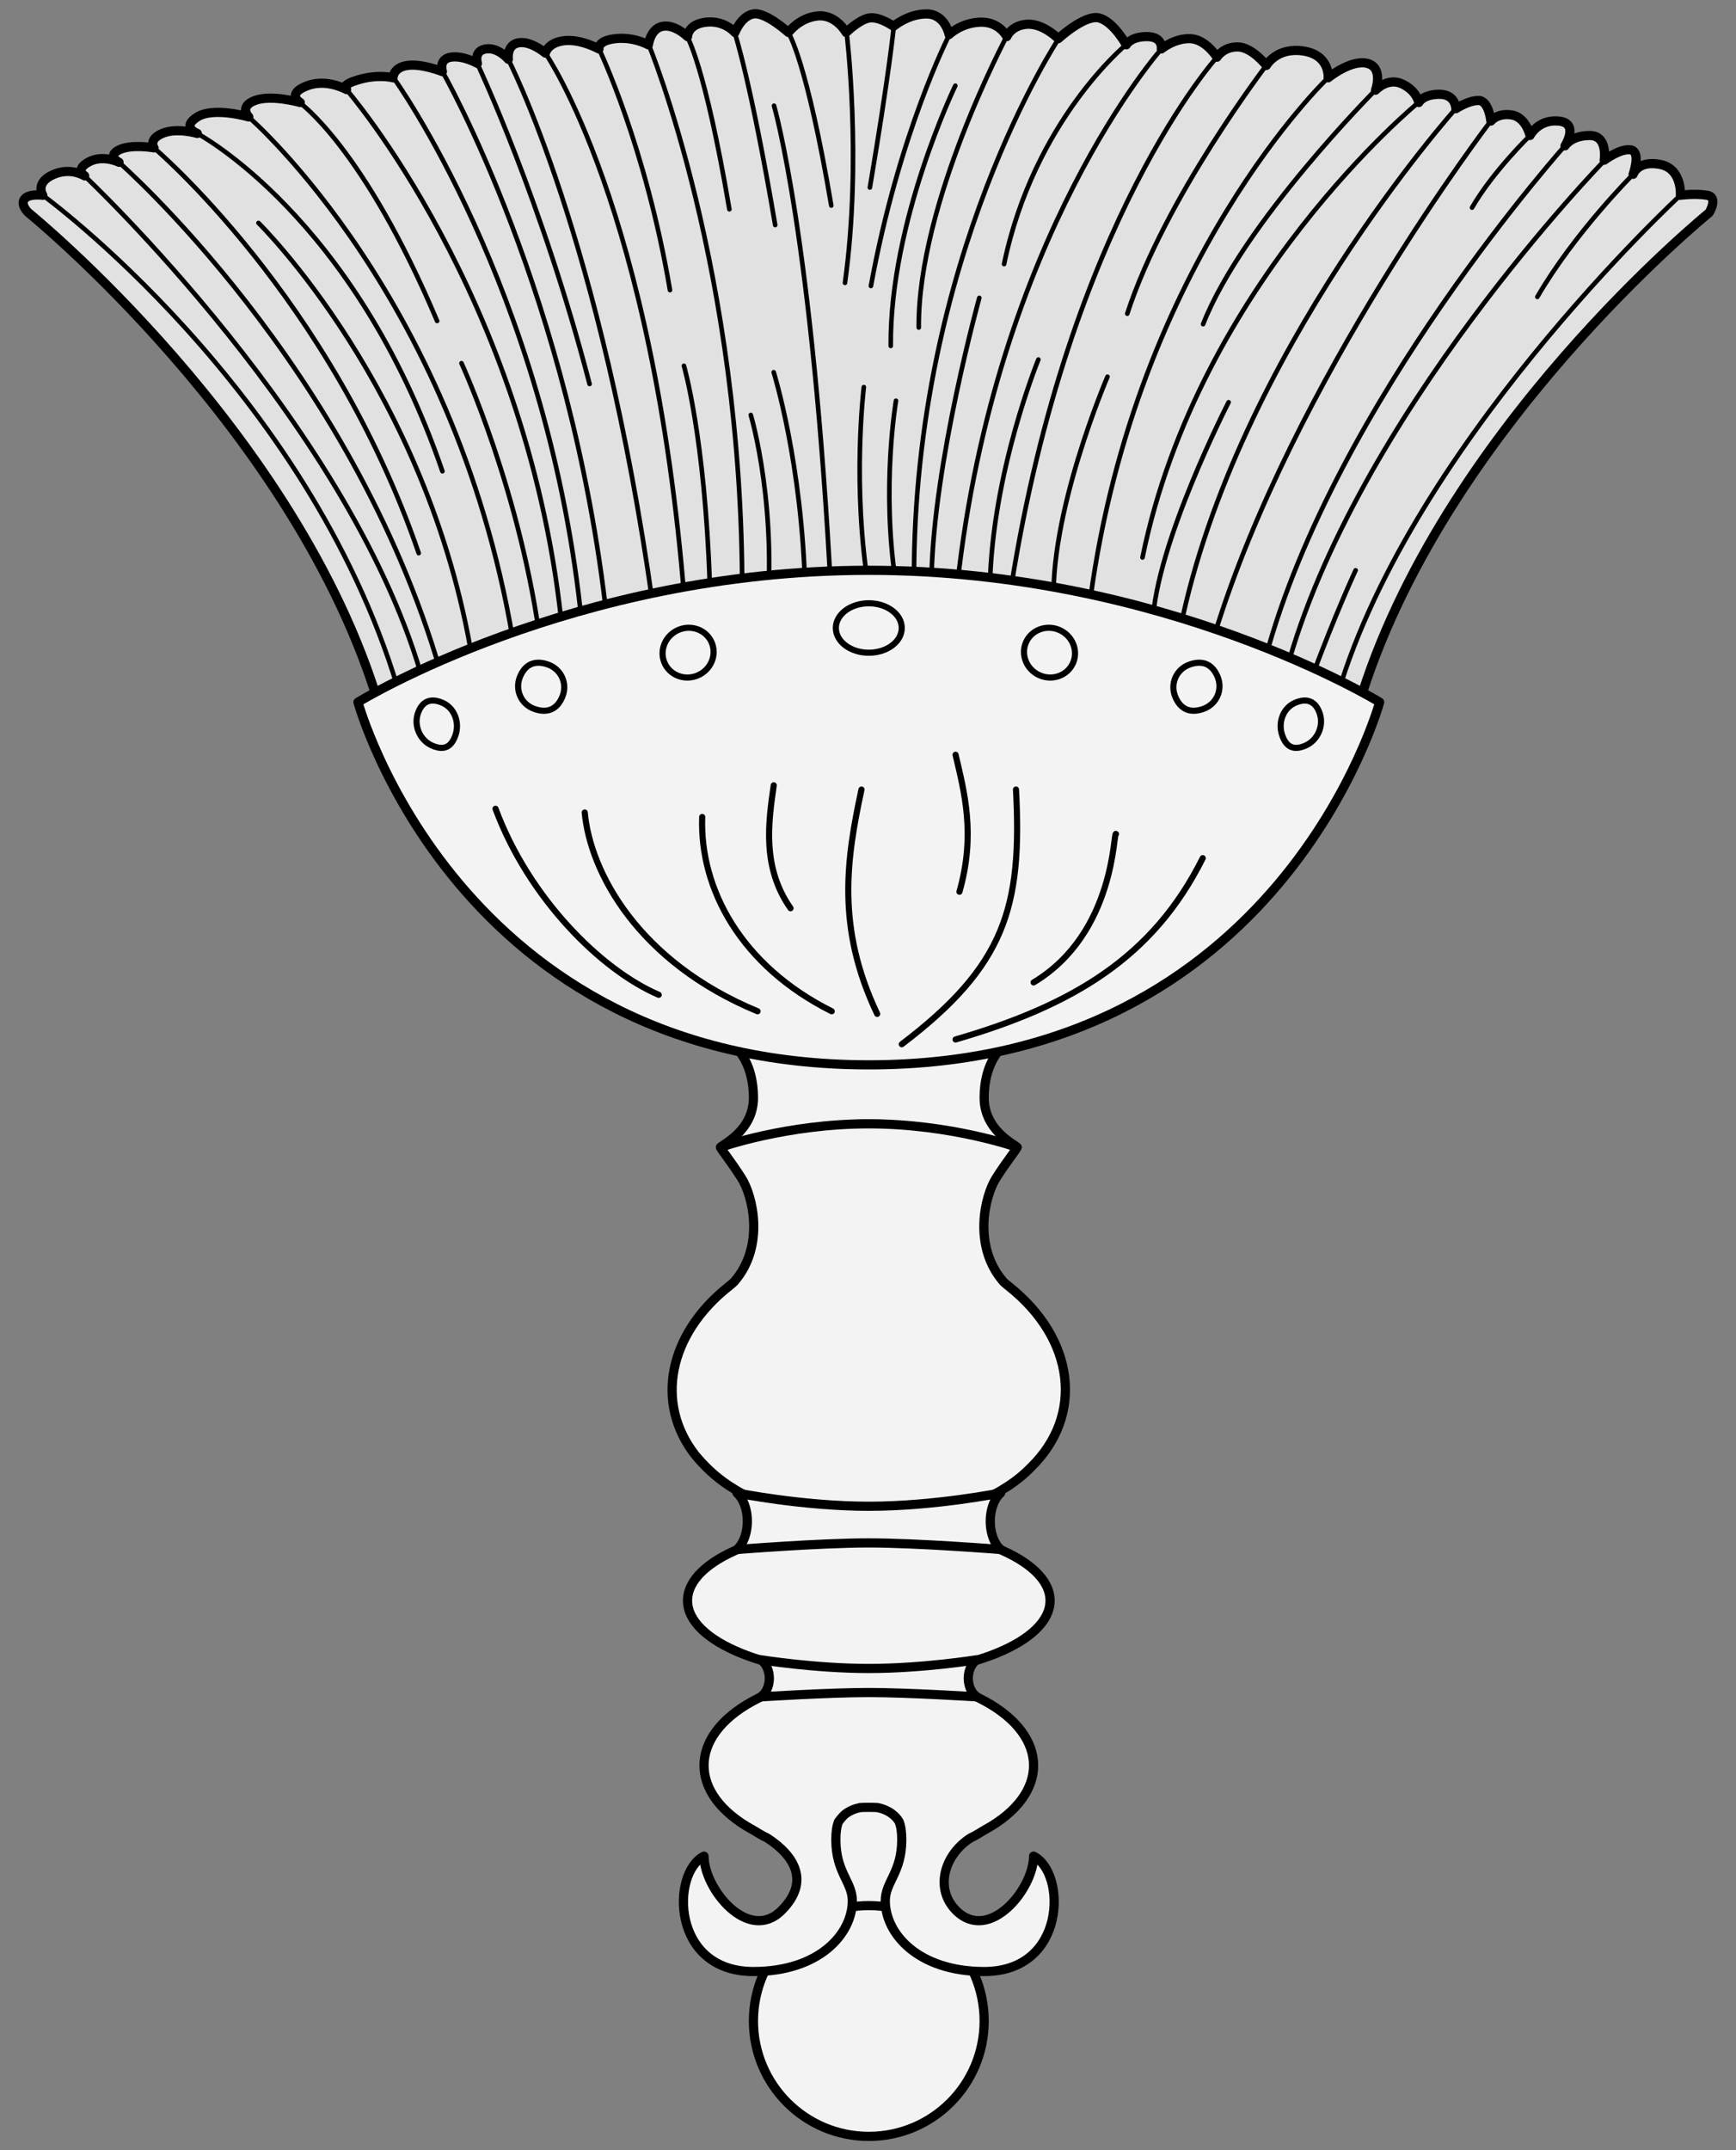 <?xml version="1.0" encoding="UTF-8" standalone="no"?>
<!DOCTYPE svg PUBLIC "-//W3C//DTD SVG 1.1//EN" "http://www.w3.org/Graphics/SVG/1.1/DTD/svg11.dtd">
<svg version="1.1" xmlns:dc="http://purl.org/dc/elements/1.1/" xmlns="http://www.w3.org/2000/svg" xmlns:xl="http://www.w3.org/1999/xlink" viewBox="40.5 63 283.5 351" width="283.5" height="351">
  <rect x="40.5" y="63" width="283.5" height="351" fill="#808080" stroke="none"/>
  <defs>
    <clipPath id="artboard_clip_path">
      <path d="M 40.5 63 L 324 63 L 324 360 L 220.5 414 L 40.5 414 Z"/>
    </clipPath>
  </defs>
  <g id="Hand-Brush_(2)" stroke="none" stroke-dasharray="none" fill="none" stroke-opacity="1" fill-opacity="1">
    <title>Hand-Brush (2)</title>
    <g id="Hand-Brush_(2)_Art" clip-path="url(#artboard_clip_path)">
      <title>Art</title>
      <g id="Group_53">
        <g id="Graphic_134">
          <path d="M 307.201 91.451 C 307.202 91.449 307.203 91.446 307.204 91.443 C 307.206 91.437 307.205 91.44 307.204 91.443 C 307.389 90.9 308.381 87.783 306.844 87.475 C 305.162 87.139 302.471 89.157 302.471 89.157 C 302.471 89.157 303.143 85.12 300.116 85.12 C 297.242 85.12 296.187 86.636 296.087 86.79 C 296.084 86.794 296.086 86.792 296.087 86.79 C 296.081 86.8 296.079 86.802 296.079 86.802 C 296.079 86.802 296.079 86.802 296.079 86.802 C 296.08 86.802 296.081 86.8 296.083 86.796 C 296.086 86.792 296.084 86.794 296.083 86.796 C 296.233 86.555 298.32 83.091 295.07 82.766 C 291.706 82.429 290.361 85.12 290.361 85.12 C 290.361 85.12 289.688 82.093 287.333 81.757 C 284.979 81.42 283.969 82.766 283.969 82.766 C 283.969 82.766 283.633 79.402 281.951 79.402 C 280.269 79.402 278.251 80.747 278.251 80.747 C 278.251 80.747 278.251 78.393 275.56 78.393 C 272.869 78.393 272.196 79.738 272.196 79.738 C 272.196 79.738 271.891 77.85 269.505 76.711 C 267.119 75.572 265.132 77.72 265.132 77.72 C 265.132 77.72 266.477 74.02 263.786 73.347 C 261.095 72.674 257.395 75.702 257.395 75.702 C 257.395 75.702 257.731 72.001 253.358 71.329 C 248.985 70.656 247.304 73.683 247.304 73.683 C 247.304 73.683 244.949 70.656 242.594 70.656 C 240.239 70.656 239.23 72.338 239.23 72.338 C 239.23 72.338 237.427 69.392 234.857 69.31 C 232.287 69.228 230.148 70.992 230.148 70.992 C 230.148 70.992 230.484 68.974 227.793 68.974 C 225.102 68.974 224.429 70.319 224.429 70.319 C 224.429 70.319 222.411 66.619 220.056 65.946 C 217.702 65.274 213.329 69.31 213.329 69.31 C 213.329 69.31 210.877 66.818 208.283 66.956 C 205.689 67.093 204.919 68.974 204.919 68.974 C 204.919 68.974 203.688 66.491 200.546 66.619 C 197.404 66.747 195.5 68.637 195.5 68.637 C 195.5 68.637 194.827 65.274 191.8 65.274 C 188.773 65.274 186.418 67.292 186.418 67.292 C 186.418 67.292 184.063 65.61 182.381 65.946 C 180.699 66.283 178.681 68.301 178.681 68.301 C 178.681 68.301 176.999 65.274 173.972 65.61 C 170.944 65.946 169.262 68.301 169.262 68.301 C 169.262 68.301 165.562 64.937 163.544 65.274 C 161.525 65.61 160.516 68.301 160.516 68.301 C 160.516 68.301 158.834 66.283 155.807 66.619 C 152.779 66.956 152.779 68.974 152.779 68.974 C 152.779 68.974 150.761 66.956 148.743 67.292 C 146.724 67.628 146.388 70.319 146.388 70.319 C 146.388 70.319 144.033 68.974 141.006 69.31 C 137.978 69.647 138.315 70.992 138.315 70.992 C 138.315 70.992 135.287 69.31 132.596 69.647 C 129.905 69.983 129.569 71.665 129.569 71.665 C 129.569 71.665 127.214 69.647 125.196 69.983 C 123.178 70.319 123.514 72.674 123.514 72.674 C 123.514 72.674 121.832 70.656 119.814 70.992 C 117.795 71.329 118.468 73.347 118.468 73.347 C 118.468 73.347 116.113 72.001 114.095 72.338 C 112.077 72.674 112.75 74.692 112.75 74.692 C 112.75 74.692 109.386 73.347 107.031 73.683 C 104.676 74.02 104.676 75.702 104.676 75.702 C 104.676 75.702 102.322 75.029 98.958 76.038 C 96.358 76.818 96.772 77.397 97.094 77.62 C 96.352 77.229 93.45 75.886 90.548 77.047 C 87.184 78.393 89.539 79.738 89.539 79.738 C 89.539 79.738 84.83 78.393 82.139 79.402 C 79.447 80.411 81.129 82.093 81.129 82.093 C 81.129 82.093 75.411 80.411 72.72 82.093 C 70.029 83.775 72.72 84.784 72.72 84.784 C 72.72 84.784 69.356 83.775 67.001 84.784 C 64.647 85.793 65.656 87.139 65.656 87.139 C 65.656 87.139 61.955 86.466 59.937 87.475 C 57.919 88.484 59.937 89.493 59.937 89.493 C 59.937 89.493 57.246 88.148 54.891 89.493 C 53.055 90.543 53.878 91.387 54.33 91.709 C 53.673 91.335 51.648 90.412 49.173 91.512 C 46.145 92.857 47.491 94.876 47.491 94.876 C 47.491 94.876 45.136 94.539 44.463 95.548 C 43.821 96.512 45.136 97.714 45.136 97.714 C 45.136 97.714 89.108 133.367 102.433 178.265 C 115.757 223.162 249.005 223.162 262.33 178.265 C 275.655 133.367 319.626 97.714 319.626 97.714 C 319.626 97.714 321.149 95.185 319.29 94.876 C 317.272 94.539 314.917 94.876 314.917 94.876 C 314.917 94.876 315.253 90.503 311.553 89.83 C 308.257 89.231 307.363 91.033 307.207 91.434 C 307.205 91.44 307.206 91.437 307.207 91.434 C 307.205 91.44 307.203 91.446 307.201 91.451 Z" fill="#e1e1e1"/>
          <path d="M 307.201 91.451 C 307.202 91.449 307.203 91.446 307.204 91.443 C 307.206 91.437 307.205 91.44 307.204 91.443 C 307.389 90.9 308.381 87.783 306.844 87.475 C 305.162 87.139 302.471 89.157 302.471 89.157 C 302.471 89.157 303.143 85.12 300.116 85.12 C 297.242 85.12 296.187 86.636 296.087 86.79 C 296.084 86.794 296.086 86.792 296.087 86.79 C 296.081 86.8 296.079 86.802 296.079 86.802 C 296.079 86.802 296.079 86.802 296.079 86.802 C 296.08 86.802 296.081 86.8 296.083 86.796 C 296.086 86.792 296.084 86.794 296.083 86.796 C 296.233 86.555 298.32 83.091 295.07 82.766 C 291.706 82.429 290.361 85.12 290.361 85.12 C 290.361 85.12 289.688 82.093 287.333 81.757 C 284.979 81.42 283.969 82.766 283.969 82.766 C 283.969 82.766 283.633 79.402 281.951 79.402 C 280.269 79.402 278.251 80.747 278.251 80.747 C 278.251 80.747 278.251 78.393 275.56 78.393 C 272.869 78.393 272.196 79.738 272.196 79.738 C 272.196 79.738 271.891 77.85 269.505 76.711 C 267.119 75.572 265.132 77.72 265.132 77.72 C 265.132 77.72 266.477 74.02 263.786 73.347 C 261.095 72.674 257.395 75.702 257.395 75.702 C 257.395 75.702 257.731 72.001 253.358 71.329 C 248.985 70.656 247.304 73.683 247.304 73.683 C 247.304 73.683 244.949 70.656 242.594 70.656 C 240.239 70.656 239.23 72.338 239.23 72.338 C 239.23 72.338 237.427 69.392 234.857 69.31 C 232.287 69.228 230.148 70.992 230.148 70.992 C 230.148 70.992 230.484 68.974 227.793 68.974 C 225.102 68.974 224.429 70.319 224.429 70.319 C 224.429 70.319 222.411 66.619 220.056 65.946 C 217.702 65.274 213.329 69.31 213.329 69.31 C 213.329 69.31 210.877 66.818 208.283 66.956 C 205.689 67.093 204.919 68.974 204.919 68.974 C 204.919 68.974 203.688 66.491 200.546 66.619 C 197.404 66.747 195.5 68.637 195.5 68.637 C 195.5 68.637 194.827 65.274 191.8 65.274 C 188.773 65.274 186.418 67.292 186.418 67.292 C 186.418 67.292 184.063 65.61 182.381 65.946 C 180.699 66.283 178.681 68.301 178.681 68.301 C 178.681 68.301 176.999 65.274 173.972 65.61 C 170.944 65.946 169.262 68.301 169.262 68.301 C 169.262 68.301 165.562 64.937 163.544 65.274 C 161.525 65.61 160.516 68.301 160.516 68.301 C 160.516 68.301 158.834 66.283 155.807 66.619 C 152.779 66.956 152.779 68.974 152.779 68.974 C 152.779 68.974 150.761 66.956 148.743 67.292 C 146.724 67.628 146.388 70.319 146.388 70.319 C 146.388 70.319 144.033 68.974 141.006 69.31 C 137.978 69.647 138.315 70.992 138.315 70.992 C 138.315 70.992 135.287 69.31 132.596 69.647 C 129.905 69.983 129.569 71.665 129.569 71.665 C 129.569 71.665 127.214 69.647 125.196 69.983 C 123.178 70.319 123.514 72.674 123.514 72.674 C 123.514 72.674 121.832 70.656 119.814 70.992 C 117.795 71.329 118.468 73.347 118.468 73.347 C 118.468 73.347 116.113 72.001 114.095 72.338 C 112.077 72.674 112.75 74.692 112.75 74.692 C 112.75 74.692 109.386 73.347 107.031 73.683 C 104.676 74.02 104.676 75.702 104.676 75.702 C 104.676 75.702 102.322 75.029 98.958 76.038 C 96.358 76.818 96.772 77.397 97.094 77.62 C 96.352 77.229 93.45 75.886 90.548 77.047 C 87.184 78.393 89.539 79.738 89.539 79.738 C 89.539 79.738 84.83 78.393 82.139 79.402 C 79.447 80.411 81.129 82.093 81.129 82.093 C 81.129 82.093 75.411 80.411 72.72 82.093 C 70.029 83.775 72.72 84.784 72.72 84.784 C 72.72 84.784 69.356 83.775 67.001 84.784 C 64.647 85.793 65.656 87.139 65.656 87.139 C 65.656 87.139 61.955 86.466 59.937 87.475 C 57.919 88.484 59.937 89.493 59.937 89.493 C 59.937 89.493 57.246 88.148 54.891 89.493 C 53.055 90.543 53.878 91.387 54.33 91.709 C 53.673 91.335 51.648 90.412 49.173 91.512 C 46.145 92.857 47.491 94.876 47.491 94.876 C 47.491 94.876 45.136 94.539 44.463 95.548 C 43.821 96.512 45.136 97.714 45.136 97.714 C 45.136 97.714 89.108 133.367 102.433 178.265 C 115.757 223.162 249.005 223.162 262.33 178.265 C 275.655 133.367 319.626 97.714 319.626 97.714 C 319.626 97.714 321.149 95.185 319.29 94.876 C 317.272 94.539 314.917 94.876 314.917 94.876 C 314.917 94.876 315.253 90.503 311.553 89.83 C 308.257 89.231 307.363 91.033 307.207 91.434 C 307.205 91.44 307.206 91.437 307.207 91.434 C 307.205 91.44 307.203 91.446 307.201 91.451 Z" stroke="black" stroke-linecap="round" stroke-linejoin="round" stroke-width="1.5"/>
        </g>
        <g id="Group_82">
          <g id="Line_133">
            <path d="M 314.917 94.876 C 314.917 94.876 269.63 136.63 258.404 178.299" stroke="black" stroke-linecap="round" stroke-linejoin="round" stroke-width=".75"/>
          </g>
          <g id="Line_132">
            <path d="M 302.516 89.205 C 302.516 89.205 261.756 130.959 250.529 172.628" stroke="black" stroke-linecap="round" stroke-linejoin="round" stroke-width=".75"/>
          </g>
          <g id="Line_131">
            <path d="M 307.161 91.496 C 307.161 91.496 297.558 101.1 291.556 111.467" stroke="black" stroke-linecap="round" stroke-linejoin="round" stroke-width=".75"/>
          </g>
          <g id="Line_130">
            <path d="M 261.884 156.098 C 261.884 156.098 258.611 163.084 254.567 174.025" stroke="black" stroke-linecap="round" stroke-linejoin="round" stroke-width=".75"/>
          </g>
          <g id="Line_129">
            <path d="M 296.488 86.3 C 296.488 86.3 258.427 128.617 247.201 170.285" stroke="black" stroke-linecap="round" stroke-linejoin="round" stroke-width=".75"/>
          </g>
          <g id="Line_128">
            <path d="M 290.361 85.125 C 290.361 85.125 284.307 90.979 280.89 96.894" stroke="black" stroke-linecap="round" stroke-linejoin="round" stroke-width=".75"/>
          </g>
          <g id="Line_127">
            <path d="M 283.969 82.72 C 283.969 82.72 251.618 124.983 238.874 166.525" stroke="black" stroke-linecap="round" stroke-linejoin="round" stroke-width=".75"/>
          </g>
          <g id="Line_126">
            <path d="M 278.324 80.627 C 278.324 80.627 242.441 120.591 233.25 165.565" stroke="black" stroke-linecap="round" stroke-linejoin="round" stroke-width=".75"/>
          </g>
          <g id="Line_125">
            <path d="M 272.21 79.672 C 272.21 79.672 236.266 109.031 227.076 154.004" stroke="black" stroke-linecap="round" stroke-linejoin="round" stroke-width=".75"/>
          </g>
          <g id="Line_124">
            <path d="M 241.139 128.662 C 241.139 128.662 229.224 151.823 228.734 164.813" stroke="black" stroke-linecap="round" stroke-linejoin="round" stroke-width=".75"/>
          </g>
          <g id="Line_123">
            <path d="M 265.247 77.572 C 265.247 77.572 243.468 99.374 236.973 115.918" stroke="black" stroke-linecap="round" stroke-linejoin="round" stroke-width=".75"/>
          </g>
          <g id="Line_122">
            <path d="M 257.381 75.691 C 257.381 75.691 226.038 105.501 218.562 160.769" stroke="black" stroke-linecap="round" stroke-linejoin="round" stroke-width=".75"/>
          </g>
          <g id="Line_121">
            <path d="M 239.328 72.222 C 239.328 72.222 215.115 98.776 205.617 158.929" stroke="black" stroke-linecap="round" stroke-linejoin="round" stroke-width=".75"/>
          </g>
          <g id="Line_120">
            <path d="M 247.328 73.626 C 247.328 73.626 230.719 95.33 224.592 114.202" stroke="black" stroke-linecap="round" stroke-linejoin="round" stroke-width=".75"/>
          </g>
          <g id="Line_119">
            <path d="M 221.362 124.496 C 221.362 124.496 211.53 147.289 212.633 162.607" stroke="black" stroke-linecap="round" stroke-linejoin="round" stroke-width=".75"/>
          </g>
          <g id="Line_118">
            <path d="M 210.073 121.693 C 210.073 121.693 202.521 140.059 202.153 158.808" stroke="black" stroke-linecap="round" stroke-linejoin="round" stroke-width=".75"/>
          </g>
          <g id="Line_117">
            <path d="M 230.204 70.944 C 230.204 70.944 203.155 101.238 196.823 158.578" stroke="black" stroke-linecap="round" stroke-linejoin="round" stroke-width=".75"/>
          </g>
          <g id="Line_116">
            <path d="M 224.451 70.243 C 224.451 70.243 209.372 82.586 204.47 106.114" stroke="black" stroke-linecap="round" stroke-linejoin="round" stroke-width=".75"/>
          </g>
          <g id="Line_115">
            <path d="M 200.426 111.629 C 200.426 111.629 192.994 138.402 192.626 157.151" stroke="black" stroke-linecap="round" stroke-linejoin="round" stroke-width=".75"/>
          </g>
          <g id="Line_114">
            <path d="M 213.44 69.228 C 213.44 69.228 189.642 105.011 189.764 157.583" stroke="black" stroke-linecap="round" stroke-linejoin="round" stroke-width=".75"/>
          </g>
          <g id="Line_113">
            <path d="M 204.968 68.801 C 204.968 68.801 190.374 96.12 190.54 116.462" stroke="black" stroke-linecap="round" stroke-linejoin="round" stroke-width=".75"/>
          </g>
          <g id="Line_112">
            <path d="M 196.509 76.991 C 196.509 76.991 185.8 99.129 185.966 119.471" stroke="black" stroke-linecap="round" stroke-linejoin="round" stroke-width=".75"/>
          </g>
          <g id="Line_111">
            <path d="M 186.821 128.417 C 186.821 128.417 184.373 142.632 186.821 158.318" stroke="black" stroke-linecap="round" stroke-linejoin="round" stroke-width=".75"/>
          </g>
          <g id="Line_110">
            <path d="M 181.569 126.197 C 181.569 126.197 179.586 142.396 182.4 159.281" stroke="black" stroke-linecap="round" stroke-linejoin="round" stroke-width=".75"/>
          </g>
          <g id="Line_109">
            <path d="M 178.735 68.125 C 178.735 68.125 181.309 88.835 178.49 109.178" stroke="black" stroke-linecap="round" stroke-linejoin="round" stroke-width=".75"/>
          </g>
          <g id="Line_108">
            <path d="M 195.5 68.738 C 195.5 68.738 187.301 84.705 182.727 109.681" stroke="black" stroke-linecap="round" stroke-linejoin="round" stroke-width=".75"/>
          </g>
          <g id="Line_107">
            <path d="M 186.456 67.39 C 186.456 67.39 185.744 74.738 182.558 93.615" stroke="black" stroke-linecap="round" stroke-linejoin="round" stroke-width=".75"/>
          </g>
          <g id="Line_106">
            <path d="M 169.291 68.411 C 169.291 68.411 172.241 72.904 176.254 96.556" stroke="black" stroke-linecap="round" stroke-linejoin="round" stroke-width=".75"/>
          </g>
          <g id="Line_105">
            <path d="M 160.476 68.316 C 160.476 68.316 163.08 76.091 167.094 99.742" stroke="black" stroke-linecap="round" stroke-linejoin="round" stroke-width=".75"/>
          </g>
          <g id="Line_104">
            <path d="M 166.903 80.257 C 166.903 80.257 173.221 101.825 176.254 160.646" stroke="black" stroke-linecap="round" stroke-linejoin="round" stroke-width=".75"/>
          </g>
          <g id="Line_103">
            <path d="M 166.849 123.76 C 166.849 123.76 171.505 138.588 171.995 159.543" stroke="black" stroke-linecap="round" stroke-linejoin="round" stroke-width=".75"/>
          </g>
          <g id="Line_102">
            <path d="M 146.426 70.243 C 146.426 70.243 161.824 107.34 161.702 159.911" stroke="black" stroke-linecap="round" stroke-linejoin="round" stroke-width=".75"/>
          </g>
          <g id="Line_101">
            <path d="M 152.679 68.899 C 152.679 68.899 155.599 73.512 159.613 97.163" stroke="black" stroke-linecap="round" stroke-linejoin="round" stroke-width=".75"/>
          </g>
          <g id="Line_100">
            <path d="M 163.106 130.742 C 163.106 130.742 167.829 146.431 165.433 166.651" stroke="black" stroke-linecap="round" stroke-linejoin="round" stroke-width=".75"/>
          </g>
          <g id="Line_99">
            <path d="M 47.439 94.837 C 47.439 94.837 90.587 126.214 105.431 175.226" stroke="black" stroke-linecap="round" stroke-linejoin="round" stroke-width=".75"/>
          </g>
          <g id="Line_98">
            <path d="M 54.197 91.611 C 54.197 91.611 98.538 133.224 109.764 174.893" stroke="black" stroke-linecap="round" stroke-linejoin="round" stroke-width=".75"/>
          </g>
          <g id="Line_97">
            <path d="M 59.901 89.474 C 59.901 89.474 97.974 122.697 112.444 172.725" stroke="black" stroke-linecap="round" stroke-linejoin="round" stroke-width=".75"/>
          </g>
          <g id="Line_96">
            <path d="M 65.62 87.119 C 65.62 87.119 94.543 111.522 108.879 153.301" stroke="black" stroke-linecap="round" stroke-linejoin="round" stroke-width=".75"/>
          </g>
          <g id="Line_95">
            <path d="M 82.709 99.393 C 82.709 99.393 110.448 126.547 117.674 170.89" stroke="black" stroke-linecap="round" stroke-linejoin="round" stroke-width=".75"/>
          </g>
          <g id="Line_94">
            <path d="M 72.528 84.68 C 72.528 84.68 98.413 98.154 112.749 139.933" stroke="black" stroke-linecap="round" stroke-linejoin="round" stroke-width=".75"/>
          </g>
          <g id="Line_93">
            <path d="M 97.055 77.596 C 97.055 77.596 126.268 111.146 132.121 163.963" stroke="black" stroke-linecap="round" stroke-linejoin="round" stroke-width=".75"/>
          </g>
          <g id="Line_92">
            <path d="M 104.799 75.739 C 104.799 75.739 129.433 109.79 135.286 162.607" stroke="black" stroke-linecap="round" stroke-linejoin="round" stroke-width=".75"/>
          </g>
          <g id="Line_91">
            <path d="M 112.787 74.738 C 112.787 74.738 133.768 111.272 139.622 164.089" stroke="black" stroke-linecap="round" stroke-linejoin="round" stroke-width=".75"/>
          </g>
          <g id="Line_90">
            <path d="M 123.431 72.551 C 123.431 72.551 138.699 101.747 147.107 161.711" stroke="black" stroke-linecap="round" stroke-linejoin="round" stroke-width=".75"/>
          </g>
          <g id="Line_89">
            <path d="M 129.554 71.667 C 129.554 71.667 147.149 96.709 152.291 161.061" stroke="black" stroke-linecap="round" stroke-linejoin="round" stroke-width=".75"/>
          </g>
          <g id="Line_88">
            <path d="M 138.34 71.025 C 138.34 71.025 145.898 86.708 149.912 110.36" stroke="black" stroke-linecap="round" stroke-linejoin="round" stroke-width=".75"/>
          </g>
          <g id="Line_87">
            <path d="M 152.187 122.71 C 152.187 122.71 155.599 134.248 156.412 158.298" stroke="black" stroke-linecap="round" stroke-linejoin="round" stroke-width=".75"/>
          </g>
          <g id="Line_86">
            <path d="M 89.335 79.672 C 89.335 79.672 99.86 86.959 111.885 115.397" stroke="black" stroke-linecap="round" stroke-linejoin="round" stroke-width=".75"/>
          </g>
          <g id="Line_85">
            <path d="M 81.152 82.14 C 81.152 82.14 115.714 111.985 124.652 169.836" stroke="black" stroke-linecap="round" stroke-linejoin="round" stroke-width=".75"/>
          </g>
          <g id="Line_84">
            <path d="M 115.861 122.29 C 115.861 122.29 125.702 143.613 128.877 168.88" stroke="black" stroke-linecap="round" stroke-linejoin="round" stroke-width=".75"/>
          </g>
          <g id="Line_83">
            <path d="M 118.479 73.443 C 118.479 73.443 128.957 95.61 136.783 125.687" stroke="black" stroke-linecap="round" stroke-linejoin="round" stroke-width=".75"/>
          </g>
        </g>
        <g id="Group_72">
          <g id="Graphic_81">
            <path d="M 203.91 234.139 C 203.648 234.547 201.219 236.83 201.219 242.212 C 201.219 247.594 206.339 249.877 206.601 250.285 C 206.601 250.285 193.146 246.492 182.381 246.492 C 171.617 246.492 158.162 250.285 158.162 250.285 C 158.424 249.877 163.544 247.594 163.544 242.212 C 163.544 236.83 161.115 234.547 160.853 234.139 C 160.853 234.139 174.308 236.02 182.381 236.02 C 190.454 236.02 203.91 234.139 203.91 234.139 Z" fill="#f3f3f3"/>
            <path d="M 203.91 234.139 C 203.648 234.547 201.219 236.83 201.219 242.212 C 201.219 247.594 206.339 249.877 206.601 250.285 C 206.601 250.285 193.146 246.492 182.381 246.492 C 171.617 246.492 158.162 250.285 158.162 250.285 C 158.424 249.877 163.544 247.594 163.544 242.212 C 163.544 236.83 161.115 234.547 160.853 234.139 C 160.853 234.139 174.308 236.02 182.381 236.02 C 190.454 236.02 203.91 234.139 203.91 234.139 Z" stroke="black" stroke-linecap="round" stroke-linejoin="round" stroke-width="1.5"/>
          </g>
          <g id="Graphic_80">
            <path d="M 182.381 236.83 C 249.658 236.83 265.805 177.626 265.805 177.626 C 265.805 177.626 230.821 156.098 182.381 156.098 C 133.942 156.098 98.958 177.626 98.958 177.626 C 98.958 177.626 115.104 236.83 182.381 236.83 Z" fill="#f3f3f3"/>
            <path d="M 182.381 236.83 C 249.658 236.83 265.805 177.626 265.805 177.626 C 265.805 177.626 230.821 156.098 182.381 156.098 C 133.942 156.098 98.958 177.626 98.958 177.626 C 98.958 177.626 115.104 236.83 182.381 236.83 Z" stroke="black" stroke-linecap="round" stroke-linejoin="round" stroke-width="1.5"/>
          </g>
          <g id="Graphic_79">
            <path d="M 204.379 272.251 C 199.309 266.461 201.318 258.203 203.179 255.3 C 203.179 255.3 203.179 255.3 203.179 255.3 C 205.139 252.241 206.339 250.897 206.601 250.285 C 206.601 250.285 195.837 246.456 182.381 246.456 C 168.926 246.456 158.162 250.285 158.162 250.285 C 158.424 250.897 159.623 252.241 161.583 255.3 C 161.584 255.3 161.584 255.3 161.584 255.3 C 163.444 258.203 165.453 266.461 160.384 272.251 C 160.122 272.494 159.843 272.733 159.547 272.967 C 149.597 280.838 147.486 292.073 153.975 300.458 C 155.491 302.304 157.251 304.014 159.524 305.519 C 159.531 305.524 159.539 305.529 159.546 305.534 C 159.546 305.534 159.547 305.534 159.547 305.534 C 172.158 313.864 192.605 313.864 205.216 305.534 C 205.216 305.534 205.216 305.534 205.216 305.534 C 205.224 305.529 205.231 305.524 205.239 305.519 C 206.611 304.611 207.795 303.628 208.805 302.585 C 217.586 294.061 216.035 281.526 205.216 272.967 C 204.92 272.733 204.641 272.494 204.379 272.251 Z" fill="#f3f3f3"/>
            <path d="M 204.379 272.251 C 199.309 266.461 201.318 258.203 203.179 255.3 C 203.179 255.3 203.179 255.3 203.179 255.3 C 205.139 252.241 206.339 250.897 206.601 250.285 C 206.601 250.285 195.837 246.456 182.381 246.456 C 168.926 246.456 158.162 250.285 158.162 250.285 C 158.424 250.897 159.623 252.241 161.583 255.3 C 161.584 255.3 161.584 255.3 161.584 255.3 C 163.444 258.203 165.453 266.461 160.384 272.251 C 160.122 272.494 159.843 272.733 159.547 272.967 C 149.597 280.838 147.486 292.073 153.975 300.458 C 155.491 302.304 157.251 304.014 159.524 305.519 C 159.531 305.524 159.539 305.529 159.546 305.534 C 159.546 305.534 159.547 305.534 159.547 305.534 C 172.158 313.864 192.605 313.864 205.216 305.534 C 205.216 305.534 205.216 305.534 205.216 305.534 C 205.224 305.529 205.231 305.524 205.239 305.519 C 206.611 304.611 207.795 303.628 208.805 302.585 C 217.586 294.061 216.035 281.526 205.216 272.967 C 204.92 272.733 204.641 272.494 204.379 272.251 Z" stroke="black" stroke-linecap="round" stroke-linejoin="round" stroke-width="1.5"/>
          </g>
          <g id="Graphic_78">
            <ellipse cx="182.381" cy="371.384" rx="10.764" ry="18.838" fill="#f3f3f3"/>
            <ellipse cx="182.381" cy="371.384" rx="10.764" ry="18.838" stroke="black" stroke-linecap="round" stroke-linejoin="round" stroke-width="1.5"/>
          </g>
          <g id="Graphic_77">
            <circle cx="182.381" cy="392.912" r="18.838" fill="#f3f3f3"/>
            <circle cx="182.381" cy="392.912" r="18.838" stroke="black" stroke-linecap="round" stroke-linejoin="round" stroke-width="1.5"/>
          </g>
          <g id="Graphic_76">
            <path d="M 178.575 359.111 C 179.254 358.602 180.069 358.257 180.933 358.077 C 181.378 358.019 183.385 358.019 183.83 358.077 C 184.693 358.257 185.508 358.602 186.187 359.111 C 186.692 359.489 187.075 359.924 187.337 360.388 C 187.621 361.122 187.763 362.074 187.763 363.311 C 187.763 368.693 185.072 370.184 185.072 373.298 C 185.072 378.68 190.454 384.839 201.219 384.839 C 214.674 384.839 214.674 368.693 209.292 366.002 C 209.292 371.384 202.016 380.254 196.634 374.872 C 193.146 371.384 194.598 365.843 199.015 363.016 C 199.845 362.657 200.645 362.088 201.41 361.667 C 211.919 355.886 211.919 346.515 201.41 340.735 C 190.901 334.955 173.862 334.955 163.352 340.735 C 152.843 346.515 152.843 355.886 163.352 361.667 C 164.118 362.088 164.918 362.657 165.748 363.016 C 170.164 365.843 172.889 370.112 168.128 374.872 C 162.746 380.254 155.47 371.384 155.47 366.002 C 150.088 368.693 150.088 384.839 163.544 384.839 C 174.308 384.839 179.69 378.68 179.69 373.298 C 179.69 370.184 176.999 368.693 176.999 363.311 C 176.999 362.074 177.141 361.122 177.425 360.388 C 177.425 360.388 178.071 359.489 178.575 359.111 Z" fill="#f3f3f3"/>
            <path d="M 178.575 359.111 C 179.254 358.602 180.069 358.257 180.933 358.077 C 181.378 358.019 183.385 358.019 183.83 358.077 C 184.693 358.257 185.508 358.602 186.187 359.111 C 186.692 359.489 187.075 359.924 187.337 360.388 C 187.621 361.122 187.763 362.074 187.763 363.311 C 187.763 368.693 185.072 370.184 185.072 373.298 C 185.072 378.68 190.454 384.839 201.219 384.839 C 214.674 384.839 214.674 368.693 209.292 366.002 C 209.292 371.384 202.016 380.254 196.634 374.872 C 193.146 371.384 194.598 365.843 199.015 363.016 C 199.845 362.657 200.645 362.088 201.41 361.667 C 211.919 355.886 211.919 346.515 201.41 340.735 C 190.901 334.955 173.862 334.955 163.352 340.735 C 152.843 346.515 152.843 355.886 163.352 361.667 C 164.118 362.088 164.918 362.657 165.748 363.016 C 170.164 365.843 172.889 370.112 168.128 374.872 C 162.746 380.254 155.47 371.384 155.47 366.002 C 150.088 368.693 150.088 384.839 163.544 384.839 C 174.308 384.839 179.69 378.68 179.69 373.298 C 179.69 370.184 176.999 368.693 176.999 363.311 C 176.999 362.074 177.141 361.122 177.425 360.388 C 177.425 360.388 178.071 359.489 178.575 359.111 Z" stroke="black" stroke-linecap="round" stroke-linejoin="round" stroke-width="1.5"/>
          </g>
          <g id="Graphic_75">
            <ellipse cx="182.381" cy="324.29" rx="29.602" ry="12.11" fill="#f3f3f3"/>
            <ellipse cx="182.381" cy="324.29" rx="29.602" ry="12.11" stroke="black" stroke-linecap="round" stroke-linejoin="round" stroke-width="1.5"/>
          </g>
          <g id="Graphic_74">
            <path d="M 203.91 315.946 C 203.648 315.713 203.401 315.418 203.179 315.061 C 201.896 313.002 201.896 309.664 203.179 307.605 C 203.401 307.248 203.648 306.953 203.91 306.72 C 203.91 306.72 193.146 308.887 182.381 308.887 C 171.617 308.887 160.853 306.72 160.853 306.72 C 161.115 306.953 161.361 307.248 161.583 307.605 C 162.867 309.664 162.867 313.002 161.583 315.061 C 161.361 315.418 161.115 315.713 160.853 315.946 C 160.853 315.946 174.308 314.871 182.381 314.871 C 190.454 314.871 203.91 315.946 203.91 315.946 Z" fill="#f3f3f3"/>
            <path d="M 203.91 315.946 C 203.648 315.713 203.401 315.418 203.179 315.061 C 201.896 313.002 201.896 309.664 203.179 307.605 C 203.401 307.248 203.648 306.953 203.91 306.72 C 203.91 306.72 193.146 308.887 182.381 308.887 C 171.617 308.887 160.853 306.72 160.853 306.72 C 161.115 306.953 161.361 307.248 161.583 307.605 C 162.867 309.664 162.867 313.002 161.583 315.061 C 161.361 315.418 161.115 315.713 160.853 315.946 C 160.853 315.946 174.308 314.871 182.381 314.871 C 190.454 314.871 203.91 315.946 203.91 315.946 Z" stroke="black" stroke-linecap="round" stroke-linejoin="round" stroke-width="1.5"/>
          </g>
          <g id="Graphic_73">
            <path d="M 200.014 340 C 199.8 339.847 199.598 339.654 199.416 339.419 C 198.365 338.068 198.365 335.878 199.416 334.526 C 199.598 334.292 199.8 334.098 200.014 333.945 C 200.014 333.945 191.198 335.368 182.381 335.368 C 173.565 335.368 164.748 333.945 164.748 333.945 C 164.963 334.098 165.165 334.292 165.347 334.526 C 166.398 335.878 166.398 338.068 165.347 339.419 C 165.165 339.654 164.963 339.847 164.748 340 C 164.748 340 175.769 339.295 182.381 339.295 C 188.994 339.295 200.014 340 200.014 340 Z" fill="#f3f3f3"/>
            <path d="M 200.014 340 C 199.8 339.847 199.598 339.654 199.416 339.419 C 198.365 338.068 198.365 335.878 199.416 334.526 C 199.598 334.292 199.8 334.098 200.014 333.945 C 200.014 333.945 191.198 335.368 182.381 335.368 C 173.565 335.368 164.748 333.945 164.748 333.945 C 164.963 334.098 165.165 334.292 165.347 334.526 C 166.398 335.878 166.398 338.068 165.347 339.419 C 165.165 339.654 164.963 339.847 164.748 340 C 164.748 340 175.769 339.295 182.381 339.295 C 188.994 339.295 200.014 340 200.014 340 Z" stroke="black" stroke-linecap="round" stroke-linejoin="round" stroke-width="1.5"/>
          </g>
        </g>
        <g id="Group_64">
          <g id="Graphic_71">
            <path d="M 208.022 170.943 C 207.167 168.837 208.206 166.502 210.344 165.728 C 212.481 164.954 214.907 166.034 215.762 168.14 C 216.617 170.247 215.578 172.581 213.44 173.355 C 211.303 174.129 208.877 173.049 208.022 170.943" fill="#f3f3f3"/>
            <path d="M 208.022 170.943 C 207.167 168.837 208.206 166.502 210.344 165.728 C 212.481 164.954 214.907 166.034 215.762 168.14 C 216.617 170.247 215.578 172.581 213.44 173.355 C 211.303 174.129 208.877 173.049 208.022 170.943" stroke="black" stroke-linecap="round" stroke-linejoin="round" stroke-width="1"/>
          </g>
          <g id="Graphic_70">
            <path d="M 232.416 176.708 C 231.561 174.602 232.6 172.267 234.738 171.493 C 236.875 170.719 238.498 171.398 239.353 173.504 C 240.208 175.61 239.169 177.945 237.031 178.719 C 234.894 179.493 233.271 178.814 232.416 176.708 Z" fill="#f3f3f3"/>
            <path d="M 232.416 176.708 C 231.561 174.602 232.6 172.267 234.738 171.493 C 236.875 170.719 238.498 171.398 239.353 173.504 C 240.208 175.61 239.169 177.945 237.031 178.719 C 234.894 179.493 233.271 178.814 232.416 176.708 Z" stroke="black" stroke-linecap="round" stroke-linejoin="round" stroke-width="1"/>
          </g>
          <g id="Graphic_69">
            <path d="M 249.865 182.951 C 249.195 180.927 250.034 178.592 251.986 177.735 C 253.938 176.879 255.363 177.469 256.033 179.493 C 256.702 181.517 255.663 183.852 253.711 184.708 C 251.758 185.565 250.535 184.974 249.865 182.951 Z" fill="#f3f3f3"/>
            <path d="M 249.865 182.951 C 249.195 180.927 250.034 178.592 251.986 177.735 C 253.938 176.879 255.363 177.469 256.033 179.493 C 256.702 181.517 255.663 183.852 253.711 184.708 C 251.758 185.565 250.535 184.974 249.865 182.951 Z" stroke="black" stroke-linecap="round" stroke-linejoin="round" stroke-width="1"/>
          </g>
          <g id="Graphic_68">
            <ellipse cx="182.381" cy="165.516" rx="5.382" ry="4.037" fill="#f3f3f3"/>
            <ellipse cx="182.381" cy="165.516" rx="5.382" ry="4.037" stroke="black" stroke-linecap="round" stroke-linejoin="round" stroke-width="1"/>
          </g>
          <g id="Graphic_67">
            <path d="M 156.741 170.943 C 157.596 168.837 156.556 166.502 154.419 165.728 C 152.281 164.954 149.855 166.034 149 168.14 C 148.145 170.247 149.185 172.581 151.322 173.355 C 153.46 174.129 155.885 173.049 156.741 170.943" fill="#f3f3f3"/>
            <path d="M 156.741 170.943 C 157.596 168.837 156.556 166.502 154.419 165.728 C 152.281 164.954 149.855 166.034 149 168.14 C 148.145 170.247 149.185 172.581 151.322 173.355 C 153.46 174.129 155.885 173.049 156.741 170.943" stroke="black" stroke-linecap="round" stroke-linejoin="round" stroke-width="1"/>
          </g>
          <g id="Graphic_66">
            <path d="M 132.347 176.708 C 133.202 174.602 132.162 172.267 130.025 171.493 C 127.888 170.719 126.264 171.398 125.409 173.504 C 124.554 175.61 125.594 177.945 127.731 178.719 C 129.869 179.493 131.492 178.814 132.347 176.708 Z" fill="#f3f3f3"/>
            <path d="M 132.347 176.708 C 133.202 174.602 132.162 172.267 130.025 171.493 C 127.888 170.719 126.264 171.398 125.409 173.504 C 124.554 175.61 125.594 177.945 127.731 178.719 C 129.869 179.493 131.492 178.814 132.347 176.708 Z" stroke="black" stroke-linecap="round" stroke-linejoin="round" stroke-width="1"/>
          </g>
          <g id="Graphic_65">
            <path d="M 114.898 182.951 C 115.568 180.927 114.729 178.592 112.776 177.735 C 110.824 176.879 109.4 177.469 108.73 179.493 C 108.06 181.517 109.1 183.852 111.052 184.708 C 113.004 185.565 114.228 184.974 114.898 182.951 Z" fill="#f3f3f3"/>
            <path d="M 114.898 182.951 C 115.568 180.927 114.729 178.592 112.776 177.735 C 110.824 176.879 109.4 177.469 108.73 179.493 C 108.06 181.517 109.1 183.852 111.052 184.708 C 113.004 185.565 114.228 184.974 114.898 182.951 Z" stroke="black" stroke-linecap="round" stroke-linejoin="round" stroke-width="1"/>
          </g>
        </g>
        <g id="Group_54">
          <g id="Line_63">
            <path d="M 236.916 203.088 C 228.843 219.234 215.839 227.079 196.55 232.689" stroke="black" stroke-linecap="round" stroke-linejoin="round" stroke-width="1"/>
          </g>
          <g id="Line_62">
            <path d="M 209.292 223.375 C 222.747 215.301 222.3 198.353 222.747 199.155" stroke="black" stroke-linecap="round" stroke-linejoin="round" stroke-width="1"/>
          </g>
          <g id="Line_61">
            <path d="M 187.763 233.466 C 204.583 220.683 207.448 211.173 206.419 191.889" stroke="black" stroke-linecap="round" stroke-linejoin="round" stroke-width="1"/>
          </g>
          <g id="Line_60">
            <path d="M 197.182 208.574 C 199.873 199.155 197.935 192.152 196.55 186.207" stroke="black" stroke-linecap="round" stroke-linejoin="round" stroke-width="1"/>
          </g>
          <g id="Line_59">
            <path d="M 183.752 228.507 C 177.024 214.379 178.766 203.163 181.185 191.889" stroke="black" stroke-linecap="round" stroke-linejoin="round" stroke-width="1"/>
          </g>
          <g id="Line_58">
            <path d="M 169.599 211.265 C 164.889 204.537 166.011 197.149 166.857 191.201" stroke="black" stroke-linecap="round" stroke-linejoin="round" stroke-width="1"/>
          </g>
          <g id="Line_57">
            <path d="M 176.326 228.084 C 161.525 220.683 154.746 208.092 155.175 196.365" stroke="black" stroke-linecap="round" stroke-linejoin="round" stroke-width="1"/>
          </g>
          <g id="Line_56">
            <path d="M 164.216 228.084 C 144.706 220.011 136.889 205.381 135.988 195.636" stroke="black" stroke-linecap="round" stroke-linejoin="round" stroke-width="1"/>
          </g>
          <g id="Line_55">
            <path d="M 148.07 225.393 C 138.651 221.356 126.831 209.595 121.421 195.022" stroke="black" stroke-linecap="round" stroke-linejoin="round" stroke-width="1"/>
          </g>
        </g>
      </g>
    </g>
  </g>
</svg>
